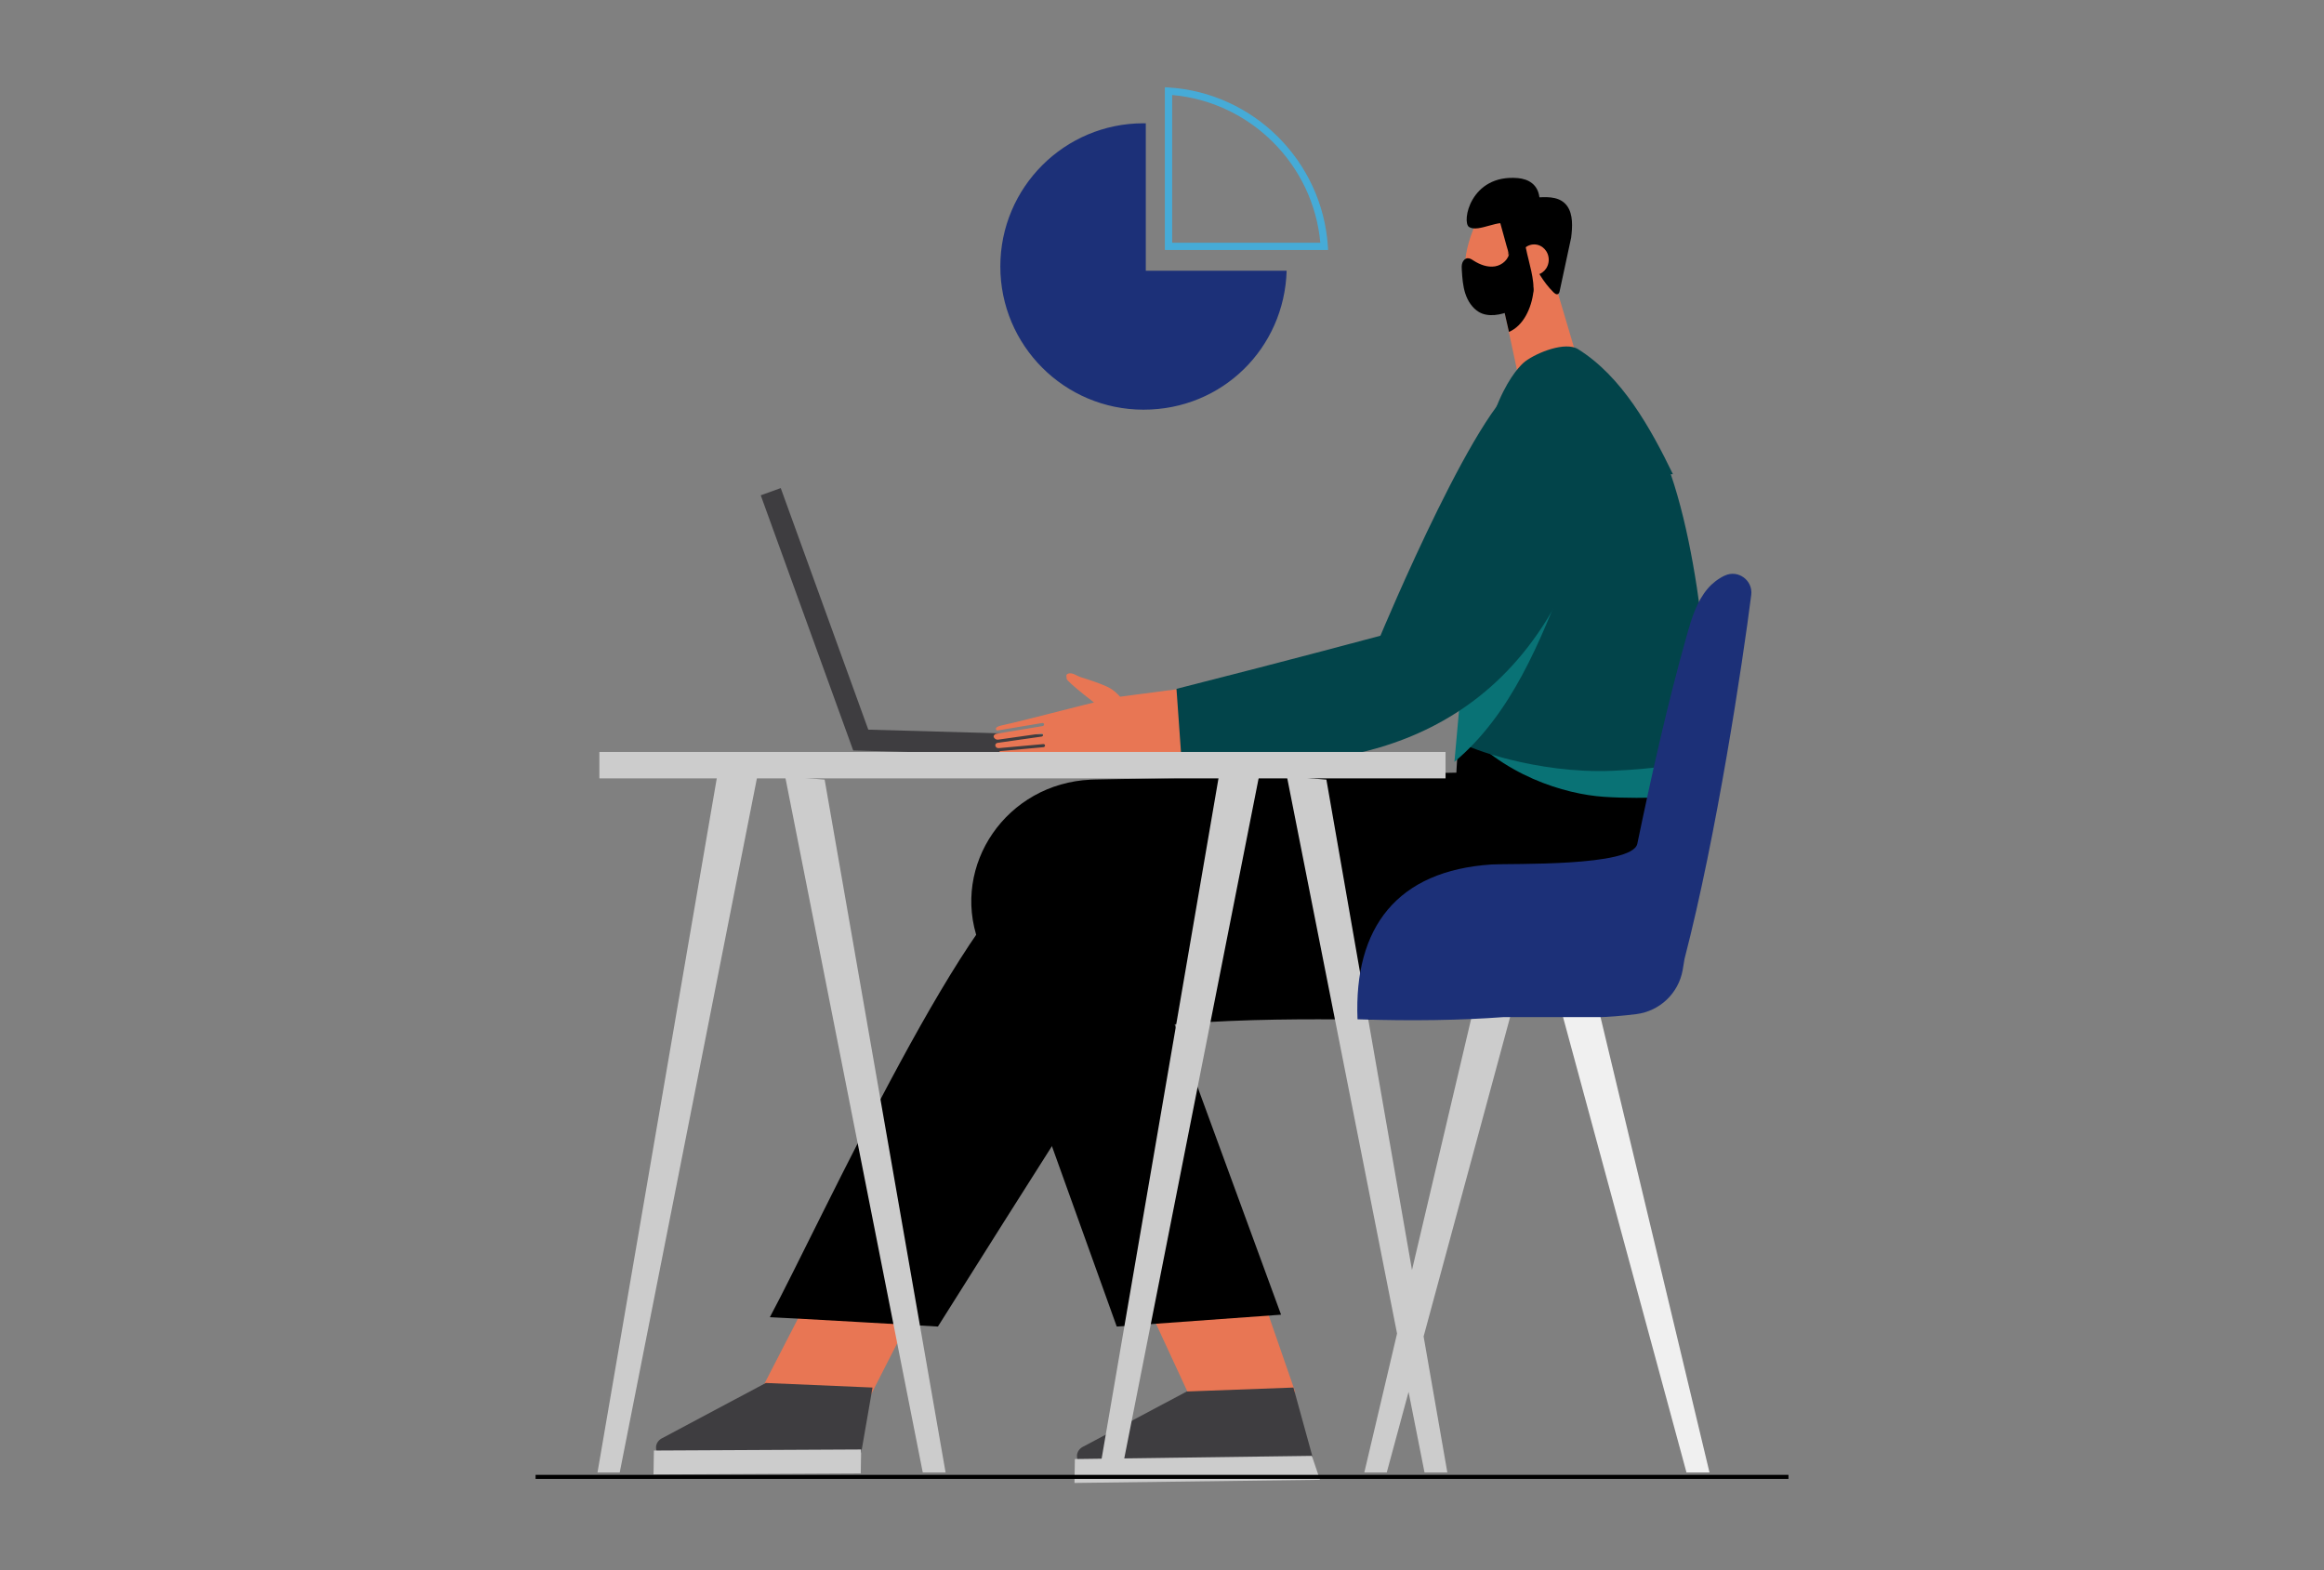 <svg viewBox="0 0 666 450" xmlns="http://www.w3.org/2000/svg"><rect x="0" y="0" width="666" height="450" fill="#808080" stroke="none"/><path d="m380.6 71.65h-46.78v-46.65l1.11.07c24.37 1.55 43.97 21.1 45.6 45.47zm-44.69-2.08h42.46c-2.03-22.44-20.02-40.37-42.46-42.34z" fill="#46abd7"/><path d="m328.36 77.61v-42.26c-.22 0-.43-.02-.65-.02-22.67 0-41.04 18.38-41.04 41.04s18.38 41.04 41.04 41.04 40.35-17.71 41.01-39.81h-40.36z" fill="#1c3078"/><path d="m248.73 401.4 23.29-45.69-28.26-7.07-26.57 51.55z" fill="#e87654"/><path d="m250.04 397.67-3.1 17.87c-.06 1.82-2.47 3.25-4.49 3.22l-51.12-.8c-1.91-.06-3.41-1.51-3.33-3.23.05-1.1.75-2.09 1.83-2.6l29.63-15.78 30.59 1.31z" fill="#3e3d40"/><path d="m187.28 422.56.11-6.85 59.39-.3-.11 6.85z" fill="#ccc"/><path d="m371.19 398.97-17.53-50.57-34.35 5.11 22.17 47.9z" fill="#e87654"/><path d="m370.67 397.67 5.43 19.7c-.06 1.82-11 3.86-13.02 3.83l-51.12-.8c-1.91-.06-3.41-1.51-3.33-3.23.05-1.1.75-2.09 1.83-2.6l29.63-15.78 30.59-1.13z" fill="#3e3d40"/><path d="m307.92 425 .11-6.85 67.92-.91 2.32 6.85z" fill="#ccc"/><path d="m153.48 422.68h359.05v1.16h-359.05z"/><path d="m329.95 217.49-85.44-2.41-26.5-73.13 5.73-2.07 25.09 69.23 81.29 2.29z" fill="#3e3d40"/><path d="m431.44 221.16-117.56 2.25c-.43 0-.85.02-1.28.04-24.09 1.06-40.09 24.46-32.24 46.32l39.67 110.41 47.09-3.4-36.17-98.66 131.56-15.28 10.18-31.31-41.26-10.37z"/><path d="m488.7 209.35c-1.88 23.08-4.3 41.18-10.93 50.24-35.07 47.93-70.45 25.89-154.84 35.25-21.98 34.13-54.15 85.34-54.15 85.34s-46.05-2.66-48.16-2.68c14.41-26.83 58.68-124.16 78.59-129.49 29.19-7.81 117.9-19.26 117.9-19.26s.55-52.66 13.88-51.06l57.7 31.65z"/><path d="m486.48 227.71c.48-5.12 1.83-12.98 2.3-18.1.04-3.55-2.01-4.36-1.9-7.91-.87-.14-1.46-.37-1.63-.7-.29-.25-.58-.5-.87-.74-1.75-1.46-3.56-2.85-5.38-4.21l-61.13 11.27c12.56 15.05 30.73 20.29 41.73 21.04 12.23.83 26.85-.32 26.88-.64z" fill="#097275"/><path d="m428.06 74.87 8.58 40.07 11.88-8.95 4.32-.45-10.23-34.49.48 3.19-.13-.1-4.47.74h-.02l-.53.09z" fill="#e87654"/><path d="m429.3 81.34 3.13 13.78c4.07-1.7 6.48-6.77 7.02-11.61.16-1.39-.69-2.06-.9-3.65z"/><path d="m438.59 59.93c.59-.06 1.1-.31 1.49-.66 3.27 1.87 6.44 3.83 7.03 4.82 1.85 3.11-5.69 5.75-5.45 9.44.12 1.83.02 3.73-.73 5.4-1.17 2.63-3.75 4.19-6.2 5.48-10.54 5.52-22.61-2.32-8.42-27.09 4.01 1.35 7.95 3.02 12.28 2.6z" fill="#e87654"/><path d="m437.05 71.95c-.03 2.17-1.78 3.9-3.92 3.87-2.13-.03-3.84-1.81-3.81-3.98s1.78-3.9 3.91-3.87 3.84 1.81 3.81 3.98z" fill="#e87654"/><path d="m450.25 68.12c.39-3.11.57-6.65-1.11-9.03-1.86-2.64-5.13-2.69-7.98-2.54-.46-3.7-3.13-5.24-6.18-5.51-13.64-1.17-16.16 12.66-13.98 14.02 2.75 1.72 8.98-2.62 11.59-.61 2.52 1.93 4.32 5.67 5.8 8.82 1.89 4.04 3.82 7.51 6.76 10.46.69.69 1.36.95 1.75-.04l3.35-15.58z"/><path d="m428.68 59.56c4.24 14.45 3.37 14.04 5.39 14.35 1.54.24 3.63-3.94 4.83-4.08 1.59-.18 2.13 3.41 2.59 1.95.89-2.78.17-5.92-1.59-8.29-1.77-2.37-4.5-4-7.43-4.81-.66-.18-1.41-.31-1.99.04-1.04.63-1.52-4.7-1.03-3.62l-.77 4.47z"/><path d="m443.83 74.44c0-2.43-1.87-4.39-4.18-4.39s-4.19 1.97-4.19 4.39 1.87 4.39 4.19 4.39 4.18-1.97 4.18-4.39z" fill="#e87654"/><path d="m432.55 72.04c0 2.16-2 3.96-4.13 4.3-2.14.34-4.3-.48-6.13-1.65-.52-.34-1.08-.71-1.7-.68-.71.04-1.29.65-1.52 1.32s-.2 1.4-.15 2.11c.14 2.24.3 4.51.99 6.65s1.98 4.16 3.9 5.32c5.18 3.12 14.89-2.51 15.52-5.64.63-3.1-1.34-9.14-1.95-12.24-.26-1.31-.64-2.71-1.71-3.5-.31-.23-.7-.4-1.07-.29-.3.08-.52.33-.72.57-1.11 1.4-1.7 3.19-1.64 4.97z"/><path d="m479.42 135.9c-6.47-13.35-14.65-28.01-27.17-35.82-3.68-2.3-11.74.93-15.17 3.49-.27.2-11.84 8.84-14.26 42.9-.82 11.49-3.91 66.11-3.53 66.56.95 1.14 21.02 8.8 42.8 7.87 25.18-1.07 28.36-5.45 28.36-5.45s-.88-48-11.65-79.55h.61z" fill="#02444a"/><path d="m418.76 196.53c12.55-8.16 23.07-19.42 30.34-32.5-7.68 19.87-15.97 40.63-32.3 54.32z" fill="#097275"/><path d="m322.38 213.32c4.27-3.41 1.3-13.65-5.24-16.58-2.31-1.04-5-1.91-7.42-2.66-1.14-.35-2.56-1.59-3.81-.93-.52.27-.24.81-.23 1.35-.34.64 10.04 8.59 11.15 9.35.97.67-1.85-2.18-.81-1.41.54.57 2.57-2.27-.25-1.64-5.7 1.27-22.8 5.84-28.52 7.05-.71.15-1.6.38-1.83.86-.14.33.19.66.34.65l12.92-2.15c.26-.05.49.12.53.36.01.12-.02.24-.1.33s-.19.16-.31.18l-13.25 2.21c-.37.06-.66.31-.79.63-.02.06-.03.13-.01.19.14.57.7.95 1.35.86l12.3-1.75c.26-.04.48.13.51.37.01.12-.02.23-.1.33-.08.09-.19.16-.32.18l-12.62 1.8c-.42.06-.73.44-.63.85.1.43.52.7.98.66l12.77-1.16c.27-.02.48.16.49.4 0 .11-.04.22-.1.3-.09.11-.21.18-.35.19l-12.4 1.13c-.27.02-.34.36-.11.51 1.04.68 4.4 1.33 5.7 1.43 1.91.15 23.51.65 37.66-3.3l-7.49-.56z" fill="#e87654"/><path d="m315.42 200.39 22.4-2.93 6.03 19.94-27.39-2.28c-1.19-4.92 0-9.79-1.04-14.74z" fill="#e87654"/><path d="m337.15 197.42c33.75-8.56 58.45-15.23 58.45-15.23s29.96-72.02 41.51-72.87c2.48-.18 36.41 10.42 10.07 61.39-25.76 49.84-76.03 50.55-108.61 46.69l-1.42-19.99z" fill="#02444a"/><g fill="#ccc"><path d="m171.77 215.51h242.49v7.57h-242.49z"/><path d="m217.25 221.34-11.57.14-34.45 200.51h6.37z"/><path d="m236.32 223.43-11.32-.92 39.44 199.48h6.54z"/><path d="m361.03 221.34-11.57.14-34.44 200.51h6.37z"/><path d="m403.66 398.91 4.57 23.08h6.54l-6.8-38.97 28.61-105.63-11.57.11-20.37 86.48-24.53-140.55-11.32-.92 31.57 159.67-9.38 39.81h6.43z"/></g><path d="m455.66 278.92-11.32-.67 38.96 143.74h6.6z" fill="#f0f0f0"/><path d="m494.3 164.94c-1.86.87-3.57 2.18-4.89 3.73-3.19 3.73-4.66 8.59-5.99 13.31-5.57 19.74-10.03 39.76-14.21 59.85-1.46 6.64-36.48 5.58-41.74 5.92-27.04 1.76-39.52 17.97-38.44 44.37 15.86.53 29.86.26 41.76-.62h27.78c1.61 0 6.68-.38 10.42-.87 6.68-.88 12.01-5.96 13.21-12.56.19-1.05.37-2.14.54-3.25 9.22-35.51 16.66-84.86 19.12-104.33.52-4.15-3.75-7.31-7.55-5.54z" fill="#1c3078"/></svg>